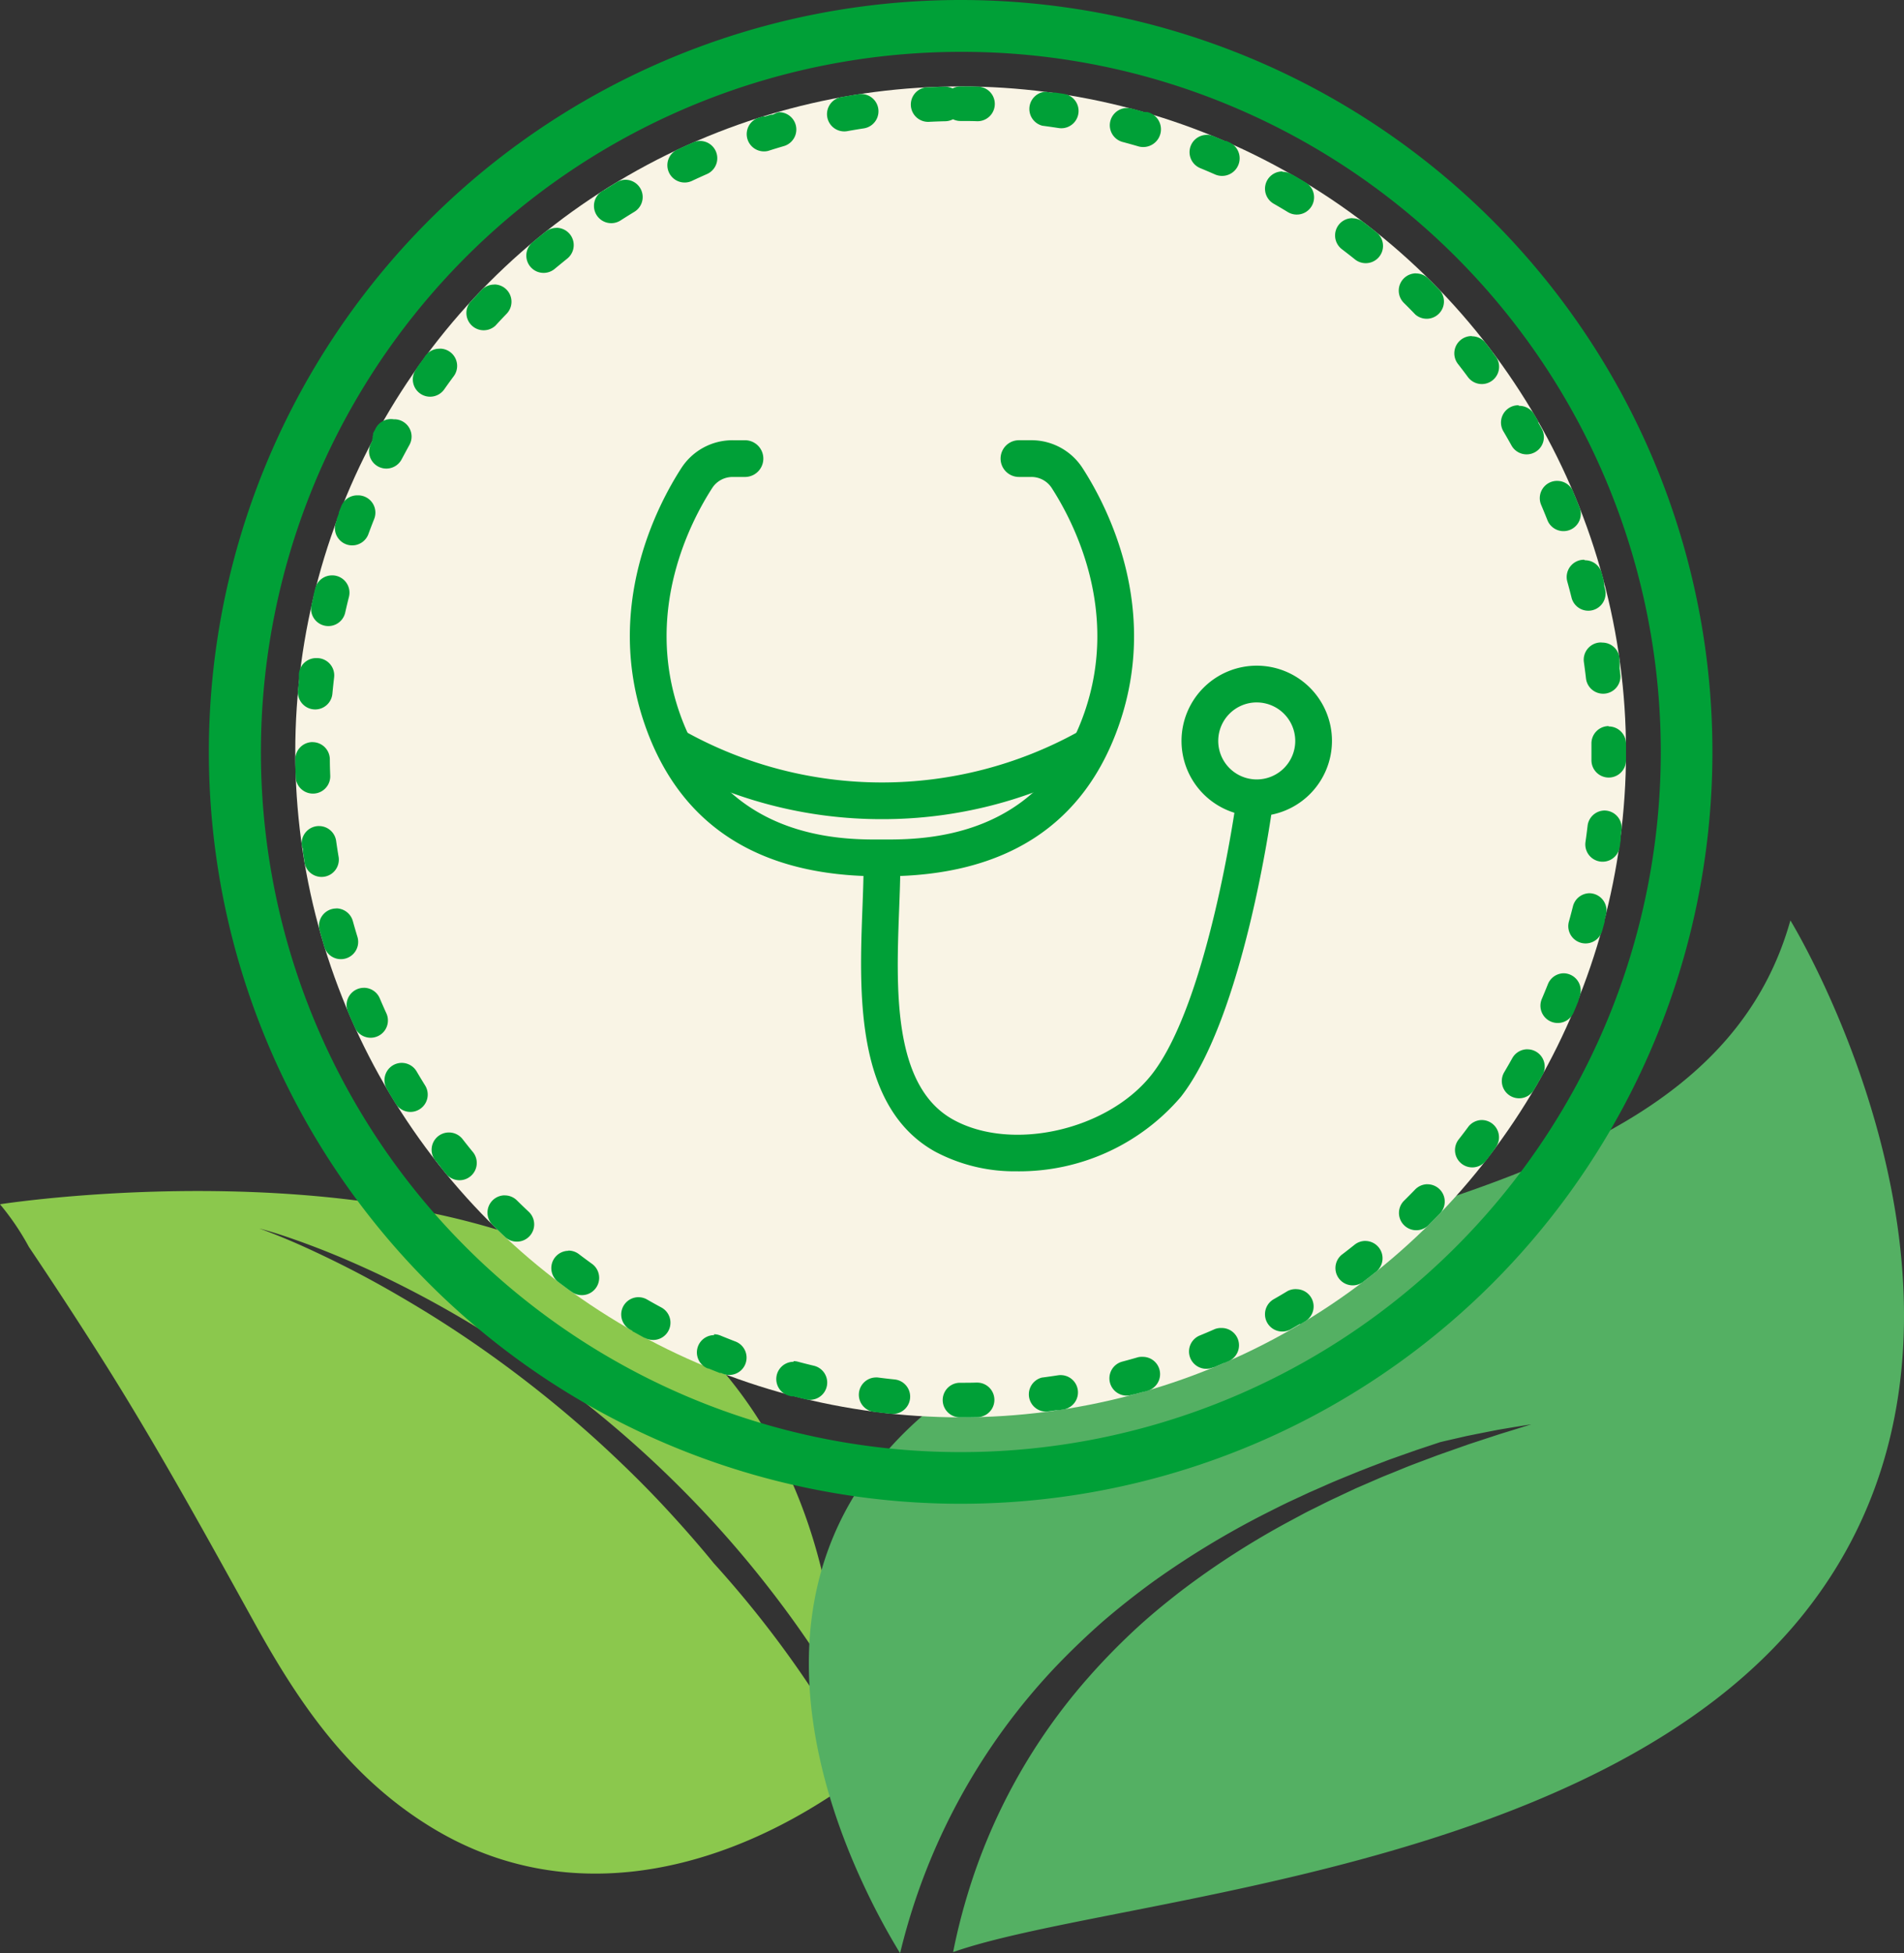 <svg xmlns="http://www.w3.org/2000/svg" xmlns:xlink="http://www.w3.org/1999/xlink" width="110.17" height="113" viewBox="0 0 110.17 113"><rect x="0" y="0" width="110.17" height="113" fill="#333333" stroke="none"/><defs><clipPath id="a"><rect width="48.568" height="39.489" fill="none"></rect></clipPath><clipPath id="b"><rect width="63.369" height="59.75" fill="none"></rect></clipPath><clipPath id="c"><rect width="40.63" height="42.297" fill="#00a037"></rect></clipPath></defs><g transform="translate(-627.915 -783)"><g transform="translate(627.915 851.908)"><g clip-path="url(#a)"><path d="M48.568,31.381c-.007.5-.025.957-.047,1.361-.072,1.309-.19,2.078-.19,2.078-.187.126-.377.251-.566.37-6.977,4.47-15.382,6.153-22.794,1.629-4.718-2.879-7.606-7.067-10.221-11.792C11.862,19.811,8.989,14.578,5.794,9.542Q3.777,6.361,1.672,3.233A14.822,14.822,0,0,0,0,.765C.39.7,25.384-3.116,38.18,6.9,46.305,13.267,48.221,22.7,48.525,28.8l-.181-.3c-.165-.266-.329-.523-.494-.787s-.336-.519-.508-.776-.338-.517-.517-.769c-.693-1.024-1.421-2.024-2.175-3a61.82,61.82,0,0,0-4.862-5.584,63.051,63.051,0,0,0-11.48-9.249A61.344,61.344,0,0,0,21.855,4.79c-1.11-.519-2.232-1.011-3.373-1.453-.571-.221-1.144-.433-1.724-.632s-1.16-.384-1.751-.539c1.148.415,2.268.9,3.369,1.419s2.186,1.067,3.254,1.652c.532.291,1.061.593,1.586.9s1.045.618,1.561.936q1.547.958,3.039,2t2.922,2.159q1.432,1.117,2.8,2.306c.914.792,1.8,1.613,2.669,2.453s1.71,1.7,2.527,2.59,1.613,1.794,2.38,2.723c.061.074.122.149.181.223a61.2,61.2,0,0,1,6.234,8.148c.332.537.672,1.07.986,1.618.018.029.036.061.052.09" transform="translate(0 0)" fill="#8bc84d"></path></g></g><g transform="translate(674.717 836.25)"><g transform="translate(0)" clip-path="url(#b)"><path d="M57.606,40.069C45.593,55.178,17.348,56.513,8.347,59.69q.323-1.627.8-3.216A33.7,33.7,0,0,1,16.175,43.8c.808-.919,1.666-1.8,2.561-2.641s1.849-1.627,2.826-2.382a47.515,47.515,0,0,1,6.26-4.02l.825-.442c.274-.148.558-.279.836-.42s.557-.281.841-.414l.851-.4.427-.2c.142-.065.287-.124.429-.187l.865-.375c.287-.128.579-.242.871-.359l.873-.357c.586-.228,1.176-.444,1.766-.668l1.785-.629,1.8-.59c.605-.183,1.209-.373,1.816-.562q-.941.15-1.879.309c-.623.12-1.248.244-1.87.37-.505.118-1.013.231-1.518.35l-1.411.47-.9.318-.448.159c-.15.052-.3.107-.446.165l-.891.34L32,31.81c-.148.055-.294.118-.44.176-.588.242-1.176.473-1.753.736l-.869.381-.858.4c-.575.261-1.135.551-1.7.834a50.448,50.448,0,0,0-6.428,3.9q-1.515,1.1-2.933,2.317-1.4,1.231-2.689,2.574a36.484,36.484,0,0,0-9.05,16.623c-.02-.035-.041-.07-.063-.1A39.726,39.726,0,0,1,3.24,55.96C.1,49.317-3.366,37.342,6.557,28.678,21,16.069,51.5,18.917,56.794,0c0,0,14.236,23.186.812,40.068" transform="translate(0 -0.001)" fill="#54b063"></path></g></g><g transform="translate(640 782.619)"><circle cx="38.5" cy="38.5" r="38.5" transform="translate(5 5.381)" fill="#f9f4e5"></circle><path d="M38.5,0h.092c.305,0,.608,0,.912.013a1,1,0,0,1-.054,2C39.135,2,38.815,2,38.5,2a1,1,0,0,1-.443-.1,1,1,0,0,1-.44.114c-.315.007-.634.019-.948.035a1,1,0,0,1-.1-2h.063q.467-.022.937-.033a1,1,0,0,1,.467.1A1,1,0,0,1,38.5,0Zm4.857.312a1.008,1.008,0,0,1,.127.008l.26.035.013,0,.015,0,.016,0,.015,0,.015,0,.015,0,.016,0,.016,0,.015,0,.016,0,.016,0,.016,0,.015,0,.016,0h0q.26.037.52.077a1,1,0,0,1-.31,1.976c-.311-.048-.626-.093-.939-.134A1,1,0,0,1,43.357.312Zm4.776.937a1,1,0,0,1,.256.033l.01,0,.013,0q.357.095.713.2h0l.011,0h0l.01,0,.006,0,.008,0,.014,0,.014,0,.014,0,.015,0,.015,0,.014,0,.014,0,.011,0h0l.011,0h0l.012,0h0l.014,0h0l.03.009A1,1,0,0,1,48.79,3.47c-.3-.088-.609-.174-.913-.255a1,1,0,0,1,.256-1.967ZM52.746,2.8a1,1,0,0,1,.38.075q.318.131.634.267h0l.013.006h0l.012.005h0l.011,0h0l.011,0,0,0,.01,0,0,0,.01,0,0,0,.01,0,0,0,.009,0,0,0,.009,0,.005,0,.007,0,.046.02h0l.026.012h0l.076.034A1,1,0,0,1,53.237,5.1c-.288-.127-.581-.252-.872-.372a1,1,0,0,1,.38-1.925Zm4.371,2.14a1,1,0,0,1,.5.132l.037.021,0,0,.007,0,.006,0,.005,0,.008,0,0,0,.011.006h0l.013.007h0q.386.223.766.454a1,1,0,0,1-1.039,1.709c-.269-.163-.543-.326-.816-.482a1,1,0,0,1,.5-1.868Zm4.057,2.689a1,1,0,0,1,.6.2q.4.3.792.618a1,1,0,0,1-1.253,1.559c-.246-.2-.5-.393-.747-.584a1,1,0,0,1,.606-1.8Zm3.676,3.19a1,1,0,0,1,.7.289l.133.132,0,0,.008.008,0,0,.005.005.006.006,0,0,.008.008,0,0c.156.156.31.312.464.472h0l.005.006.005.005,0,0,.007.007,0,0,.008.008,0,0,.008.009,0,0,.009.009h0l.01.01h0A1,1,0,0,1,64.813,13.2c-.218-.227-.442-.454-.666-.675a1,1,0,0,1,.7-1.711Zm3.235,3.637a1,1,0,0,1,.789.385q.211.271.418.545l0,0,.006.009,0,.005,0,.006.005.007,0,0,.006.009,0,0,.007.01,0,0,.008.01h0l.008.011h0l.129.173a1,1,0,0,1-1.61,1.187c-.187-.253-.38-.507-.574-.755a1,1,0,0,1,.788-1.615Zm2.739,4.023a1,1,0,0,1,.862.492h0l.063.107h0l.008.013h0l.008.013h0l.078.135h0l.007.013h0l.007.012v0l.007.011v0l.006.011,0,0,.006.011v0l.007.012v0l.007.013h0l.008.013h0l.023.04,0,0,.005.009,0,.006,0,.007,0,.006,0,.007,0,.007,0,.006,0,.007,0,.005,0,.008,0,0,0,.009,0,0,.005.009,0,0,.005.009v0c.063.112.127.225.189.337a1,1,0,0,1-1.749.97c-.153-.275-.311-.552-.471-.823a1,1,0,0,1,.86-1.508Zm2.195,4.343a1,1,0,0,1,.92.608l0,0,0,.006,0,.007.005.012h0q.189.445.367.9a1,1,0,1,1-1.86.735c-.116-.292-.237-.587-.36-.877a1,1,0,0,1,.92-1.392Zm1.611,4.592a1,1,0,0,1,.963.732h0l0,.011v0q.063.225.123.452h0l0,.014v0l0,.014h0l0,.014h0l0,.013v0l0,.013v0l0,.013h0l0,.014h0l.024.09v0l0,.013h0l0,.013v0l0,.013v0l0,.013v0l0,.013h0l0,.014v0l0,.014h0l0,.014h0l.046.182a1,1,0,1,1-1.94.486c-.076-.305-.158-.613-.242-.916a1,1,0,0,1,.964-1.269Zm1,4.763a1,1,0,0,1,.989.859h0l0,.013v0l0,.013v0l0,.013v0l0,.013v0l0,.014h0l0,.014v0l0,.014h0l0,.014v0l0,.015h0l0,.014v0l.013.092V33.3l0,.012v.342l0,.012v0l0,.013v0l0,.015h0q.02.163.039.326a1,1,0,0,1-1.987.23c-.036-.313-.077-.629-.121-.94a1,1,0,0,1,.991-1.141ZM76,37.029a1,1,0,0,1,1,.988q0,.045,0,.089v.052h0c0,.083,0,.165,0,.248h0v.015h0v.014s0,0,0,0,0,.009,0,.013v0s0,.008,0,.012v0s0,.008,0,.011,0,0,0,0v.031s0,0,0,0,0,.007,0,.011,0,0,0,.007,0,.006,0,.009,0,0,0,.006,0,.006,0,.01,0,0,0,.007v.009s0,0,0,.006v.01s0,.005,0,.007,0,.006,0,.009,0,0,0,.006v.026s0,0,0,.006,0,.007,0,.01v.221c0,.018,0,.035,0,.053h0c0,.028,0,.055,0,.084a1,1,0,0,1-2-.028c0-.163,0-.328,0-.492s0-.306,0-.459a1,1,0,0,1,.988-1.012Zm-.253,4.863a1.01,1.01,0,0,1,.117.007,1,1,0,0,1,.877,1.109q-.022.186-.045.372h0l0,.014h0l0,.014v0l0,.013v.131c-.019.148-.04.3-.061.444a1,1,0,0,1-1.98-.284c.045-.311.086-.628.122-.94A1,1,0,0,1,75.744,41.892Zm-.876,4.786a1,1,0,0,1,.971,1.242c-.024.1-.048.19-.073.287v0l0,.01v0l0,.008,0,.008,0,.006,0,.009v.005l0,.01v0l0,.011v0l0,.011v0l0,.012v0l0,.013h0q-.074.279-.151.557a1,1,0,0,1-1.926-.538c.085-.3.166-.611.243-.916A1,1,0,0,1,74.868,46.678Zm-1.492,4.631a1,1,0,0,1,.93,1.368L74.3,52.7h0l-.005.013h0l0,.012v0l0,.012h0l-.038.094h0l-.005.013h0l0,.012v0l0,.012v0l0,.012v0l0,.012h0l-.005.013h0l-.005.013h0l-.005.013h0c-.089.221-.181.442-.275.661a1,1,0,0,1-1.838-.788c.123-.289.245-.584.361-.876A1,1,0,0,1,73.376,51.309Zm-2.083,4.4a1,1,0,0,1,.873,1.486L72,57.479h0L72,57.492v0l-.007.012h0l-.007.012v0l-.007.012h0l-.007.012h0l-.062.108h0l-.008.013h0l-.007.013h0q-.109.189-.22.377a1,1,0,0,1-1.722-1.018c.16-.271.319-.548.472-.822A1,1,0,0,1,71.293,55.706ZM68.655,59.8a1,1,0,0,1,.8,1.594l-.064.086h0l-.006.008,0,0-.005.007,0,.006,0,.005-.006.007,0,0-.007.01v0l-.008.011h0l-.178.236,0,0-.007.009,0,0-.006.007,0,0-.005.007,0,.006,0,.006-.005.007,0,0-.006.008,0,0-.006.008,0,0-.007.009h0c-.082.107-.164.213-.247.319a1,1,0,0,1-1.575-1.233c.194-.248.387-.5.574-.755A1,1,0,0,1,68.655,59.8Zm-3.144,3.716a1,1,0,0,1,.72,1.694l-.152.157h0l-.01.01q-.268.275-.541.544a1,1,0,0,1-1.4-1.425c.224-.221.448-.448.667-.674A1,1,0,0,1,65.511,63.513Zm-3.6,3.28a1,1,0,0,1,.626,1.781q-.39.312-.789.615A1,1,0,0,1,60.542,67.6c.251-.19.5-.386.748-.583A1,1,0,0,1,61.914,66.794Zm-3.989,2.789a1,1,0,0,1,.522,1.854l-.28.168,0,0-.008,0,0,0-.007,0-.006,0-.006,0-.007,0-.006,0-.008,0,0,0-.009.005,0,0-.01.006,0,0-.011.007h0l-.013.007h0q-.235.139-.473.275a1,1,0,0,1-.993-1.736c.273-.156.548-.318.817-.481A1,1,0,0,1,57.925,69.583ZM53.61,71.831a1,1,0,0,1,.4,1.915l-.229.1h0l-.013.006h0l-.01,0-.009,0c-.2.085-.392.167-.59.249h0l-.012.005h0l-.011,0-.006,0-.008,0-.028.011a1,1,0,0,1-.759-1.851c.291-.119.584-.244.872-.371A1,1,0,0,1,53.61,71.831ZM49.04,73.5a1,1,0,0,1,.28,1.96l-.195.056h0l-.011,0-.011,0h0c-.185.053-.37.1-.556.154l-.008,0-.011,0-.013,0h0l-.151.04a1,1,0,1,1-.511-1.934c.3-.08.611-.166.913-.254A1,1,0,0,1,49.04,73.5Zm-4.749,1.057a1,1,0,0,1,.152,1.988l-.324.049h0l-.017,0-.016,0-.016,0-.016,0-.016,0-.016,0-.016,0h0c-.184.026-.368.051-.553.075A1,1,0,0,1,43.2,74.7c.312-.04.628-.085.939-.133A1.007,1.007,0,0,1,44.291,74.556Zm-4.85.433a1,1,0,0,1,.024,2Q39.1,77,38.742,77h-.28a1,1,0,0,1,0-2H38.5c.3,0,.613,0,.916-.011Zm-5.834-.3a1.01,1.01,0,0,1,.13.008c.312.041.629.078.942.11a1,1,0,0,1-.2,1.99c-.168-.017-.334-.036-.5-.055l-.015,0q-.24-.028-.48-.059a1,1,0,0,1,.128-1.992Zm-4.774-.941a1,1,0,0,1,.258.034c.3.081.613.159.919.232a1,1,0,0,1-.462,1.946q-.356-.085-.709-.176l-.013,0-.014,0-.014,0-.014,0-.014,0-.015,0-.014,0-.013,0h0l-.014,0h0l-.015,0h0l-.121-.032a1,1,0,0,1,.256-1.967Zm-4.609-1.556a1,1,0,0,1,.381.076c.291.12.587.237.881.35a1,1,0,0,1-.711,1.869l-.143-.055h0l-.009,0-.006,0-.007,0-.008,0-.005,0-.01,0h0l-.011,0h0l-.013,0h0q-.32-.124-.637-.254h0l-.011,0,0,0-.009,0-.013-.005-.013-.005-.011,0h0l-.01,0a1,1,0,0,1,.382-1.925Zm-4.368-2.143a1,1,0,0,1,.5.133c.273.157.551.312.828.461a1,1,0,0,1-.95,1.76l0,0-.007,0-.007,0,0,0-.009,0h0c-.215-.117-.432-.237-.645-.357l0,0-.008,0-.006,0-.006,0-.007,0-.005,0L19.508,72l0,0-.011-.007h0l-.135-.077a1,1,0,0,1,.5-1.867ZM15.8,67.352a1,1,0,0,1,.605.2c.25.191.507.381.762.565A1,1,0,0,1,16,69.743l-.037-.027h0l-.011-.008,0,0-.011-.008h0l-.01-.007,0,0-.008-.006,0,0-.006,0c-.238-.173-.476-.35-.71-.528a1,1,0,0,1,.608-1.794Zm-3.675-3.193a1,1,0,0,1,.7.289c.224.221.453.443.683.658a1,1,0,0,1-1.368,1.459q-.366-.343-.723-.7a1,1,0,0,1,.7-1.709Zm-3.233-3.64a1,1,0,0,1,.79.386c.193.248.393.5.592.741a1,1,0,0,1-1.544,1.272l-.223-.274h0l-.008-.01v0l-.008-.01v0l-.008-.01,0,0L8.472,62.6l0,0-.007-.008-.009-.012,0,0-.008-.01,0,0-.008-.01,0,0-.008-.01h0l-.008-.01,0,0-.008-.01h0L8.4,62.5h0l-.213-.269,0,0-.008-.01,0,0-.007-.009,0,0L8.155,62.2l0-.006,0-.005-.005-.007,0,0-.006-.008v0L8.1,62.133a1,1,0,0,1,.789-1.614ZM6.158,56.493a1,1,0,0,1,.863.493c.16.271.325.544.491.811a1,1,0,0,1-1.7,1.061c-.14-.225-.277-.45-.413-.677l0,0,0-.005,0-.008,0,0-.006-.011h0L5.3,58a1,1,0,0,1,.861-1.507Zm-2.19-4.345a1,1,0,0,1,.921.609c.123.289.251.581.382.867a1,1,0,1,1-1.82.83q-.159-.348-.31-.7l0-.009,0,0L3.13,53.73v0l-.082-.192a1,1,0,0,1,.921-1.388Zm-1.6-4.593a1,1,0,0,1,.963.733c.084.3.173.609.265.91a1,1,0,0,1-1.912.588c-.03-.1-.059-.193-.087-.29h0l-.008-.027v0l0-.012-.008-.028h0q-.088-.3-.172-.6a1,1,0,0,1,.964-1.268Zm-.992-4.763a1,1,0,0,1,.989.86c.044.312.093.627.145.937a1,1,0,0,1-1.972.331l-.01-.061h0l0-.014v0l0-.011V44.82q-.046-.279-.088-.559v0l0-.011v0l0-.011v0l0-.011v0l0-.011v0l0-.01v0l0-.011v0l0-.011v0l0-.011v0l0-.01v0l0-.011v0l0-.011v0l0-.012v0l0-.013h0L.38,43.929a1,1,0,0,1,.992-1.138ZM1,37.937a1,1,0,0,1,1,.989c0,.315.011.634.023.949a1,1,0,0,1-2,.077c-.01-.274-.017-.55-.022-.825V39.1q0-.077,0-.155a1,1,0,0,1,.989-1.011Zm.254-4.863a1,1,0,0,1,.994,1.117c-.037.312-.07.63-.1.943a1,1,0,0,1-1.992-.179c.017-.181.034-.362.053-.542h0V34l.005-.043A1,1,0,0,1,1.257,33.075Zm.882-4.786a1,1,0,0,1,.97,1.245c-.077.3-.151.615-.22.922a1,1,0,0,1-1.951-.439q.057-.252.117-.5v0l0-.011,0-.009v-.006l0-.011v0l0-.012v0l0-.014h0c.032-.134.065-.267.1-.4A1,1,0,0,1,2.139,28.289Zm1.5-4.63a1,1,0,0,1,.929,1.37c-.116.292-.23.59-.338.885a1,1,0,0,1-1.878-.687l.043-.115h0l0-.011,0,0,0-.008,0-.006,0-.007,0-.009,0,0,0-.011v0l0-.012v0l.005-.014h0l.088-.234h0l.005-.014h0l.005-.013h0l.005-.014h0l.005-.014h0l.011-.029,0-.007,0-.007,0-.01v0l0-.011v0l0-.012h0l0-.013h0l.005-.013h0l.005-.013h0c.041-.105.081-.209.123-.314A1,1,0,0,1,3.637,23.659Zm2.089-4.4A1,1,0,0,1,6.6,20.751c-.153.275-.3.555-.451.834a1,1,0,0,1-1.772-.927l.072-.137h0l0-.009,0,0,0-.008,0,0,0-.008,0-.006,0-.007,0-.007,0-.006,0-.007,0-.006,0-.007,0-.007,0-.007,0-.006,0-.008,0-.005,0-.009,0,0,.005-.01,0,0,.015-.027h0l.007-.013,0,0,0-.008,0-.006,0-.007,0-.006,0-.008,0-.006,0-.007,0-.006,0-.007,0-.007,0-.007,0-.007,0-.007,0-.007,0-.006,0-.008,0-.005,0-.008,0,0,0-.009,0,0,.024-.044,0,0,0-.009,0,0,0-.008,0-.005,0-.008,0,0,0-.009,0,0,0-.008,0,0,0-.009,0,0,0-.008,0,0,0-.008,0-.005,0-.008,0,0,0-.008,0-.005,0-.008,0-.006.006-.011.005-.009,0,0,.005-.01,0,0,.006-.011v0l.006-.011v0l.006-.012h0l.007-.013h0l.076-.136A1,1,0,0,1,5.726,19.264Zm2.641-4.088a1,1,0,0,1,.8,1.6c-.188.253-.374.511-.555.769a1,1,0,0,1-1.636-1.15L7,16.353l0,0,.007-.009,0,0,.005-.007,0-.006,0-.006,0-.007,0-.005.005-.007,0,0,.006-.009,0,0,.007-.01v0l.008-.011h0c.131-.185.263-.367.4-.55v0l.007-.009,0,0,.006-.008,0,0,.006-.008,0,0,0-.007,0-.006,0-.005.006-.008,0,0,.006-.009,0,0,.008-.011h0l.028-.037A1,1,0,0,1,8.367,15.176Zm3.146-3.713a1,1,0,0,1,.719,1.694c-.219.226-.437.459-.65.691A1,1,0,0,1,10.108,12.5l.084-.092h0l.074-.08,0,0,.009-.009,0,0,.007-.008,0,0,.007-.008,0,0,.007-.007,0,0,.007-.007,0,0,.006-.006,0,0,.005-.006.005-.006,0,0,.006-.007,0,0,.057-.061h0l.02-.021h0l.214-.226,0-.005,0,0,.006-.006,0,0,.008-.008,0,0,.009-.009h0l.108-.112A1,1,0,0,1,11.513,11.463Zm3.6-3.277a1,1,0,0,1,.625,1.781c-.246.2-.492.4-.733.6a1,1,0,0,1-1.289-1.529c.15-.126.3-.251.452-.375h0l.01-.008h0l.01-.008h0l.01-.008h0l.01-.008h0L14.49,8.4A1,1,0,0,1,15.111,8.185ZM19.1,5.4a1,1,0,0,1,.519,1.856c-.269.163-.54.332-.8.5a1,1,0,0,1-1.082-1.682l.087-.056h0l.011-.007h0L17.845,6l0,0L17.857,6l.006,0,.006,0,.009-.005,0,0q.349-.222.7-.436A1,1,0,0,1,19.1,5.4ZM23.42,3.155a1,1,0,0,1,.4,1.916c-.288.127-.578.259-.863.393a1,1,0,0,1-.853-1.809l.113-.053h0l.014-.006h0l.014-.006h0l.013-.006h0l.012-.006h0l.013-.006h0l.013-.006h0l.014-.006h0q.347-.161.7-.315A1,1,0,0,1,23.42,3.155Zm4.573-1.663a1,1,0,0,1,.279,1.96c-.3.088-.607.181-.906.277a1,1,0,0,1-.611-1.9l.294-.093h0l.011,0h0l.01,0,.005,0,.009,0,.014,0,.015,0,.014,0,.014,0,.014,0,.01,0h0l.011,0h0l.012,0h0l.209-.063h0l.135-.04h0l.014,0,.014,0,.008,0,.006,0,.01,0h0l.011,0h0l.013,0h0l.083-.024A1,1,0,0,1,27.993,1.491ZM32.745.439A1,1,0,0,1,32.9,2.427c-.311.048-.626.1-.935.156A1,1,0,1,1,31.605.616q.491-.089.986-.165A1.006,1.006,0,0,1,32.745.439Z" transform="translate(5 5.381)" fill="#00a037"></path><g transform="translate(24.359 25.85)"><g clip-path="url(#c)"><path d="M14.734,25.227h-.26c-7.028.008-11.621-2.964-13.63-8.836C-1.472,9.624,1.563,3.806,2.975,1.619A3.521,3.521,0,0,1,5.942,0h.72a1.062,1.062,0,1,1,0,2.125h-.72a1.4,1.4,0,0,0-1.181.648C3.516,4.7.84,9.816,2.854,15.7c2.536,7.41,9.375,7.405,11.617,7.4h.234c2.247,0,9.082.011,11.617-7.4C28.338,9.816,25.661,4.7,24.417,2.772a1.4,1.4,0,0,0-1.182-.648h-.72a1.062,1.062,0,1,1,0-2.125h.72A3.521,3.521,0,0,1,26.2,1.619c1.412,2.187,4.447,8,2.131,14.772-2.006,5.863-6.582,8.836-13.6,8.836" transform="translate(0 0.001)" fill="#00a037"></path><path d="M94.5,45.543a4.353,4.353,0,1,1,4.353-4.353A4.358,4.358,0,0,1,94.5,45.543m0-6.581a2.228,2.228,0,1,0,2.228,2.228A2.231,2.231,0,0,0,94.5,38.963" transform="translate(-58.226 -23.793)" fill="#00a037"></path><path d="M46.818,78.791a9.775,9.775,0,0,1-4.756-1.141c-4.632-2.583-4.382-9.216-4.2-14.059.035-.915.067-1.779.067-2.552a1.062,1.062,0,0,1,2.125,0c0,.813-.033,1.7-.069,2.632C39.816,68.2,39.6,73.846,43.1,75.794c3.394,1.892,8.993.617,11.519-2.625,3.249-4.168,4.844-15.631,4.86-15.746a1.062,1.062,0,0,1,2.105.287c-.067.494-1.689,12.147-5.29,16.766a12.306,12.306,0,0,1-9.474,4.316" transform="translate(-24.404 -36.495)" fill="#00a037"></path><path d="M17.663,52.474A25.434,25.434,0,0,1,5.305,49.293a1.062,1.062,0,1,1,1.033-1.857,23.455,23.455,0,0,0,22.649,0,1.062,1.062,0,1,1,1.033,1.857,25.431,25.431,0,0,1-12.357,3.181" transform="translate(-3.074 -30.551)" fill="#00a037"></path></g></g><path d="M43.5,3A40.511,40.511,0,0,0,27.736,80.819,40.511,40.511,0,0,0,59.264,6.181,40.244,40.244,0,0,0,43.5,3m0-3A43.5,43.5,0,1,1,0,43.5,43.5,43.5,0,0,1,43.5,0Z" transform="translate(0 0.381)" fill="#00a037"></path></g></g></svg>